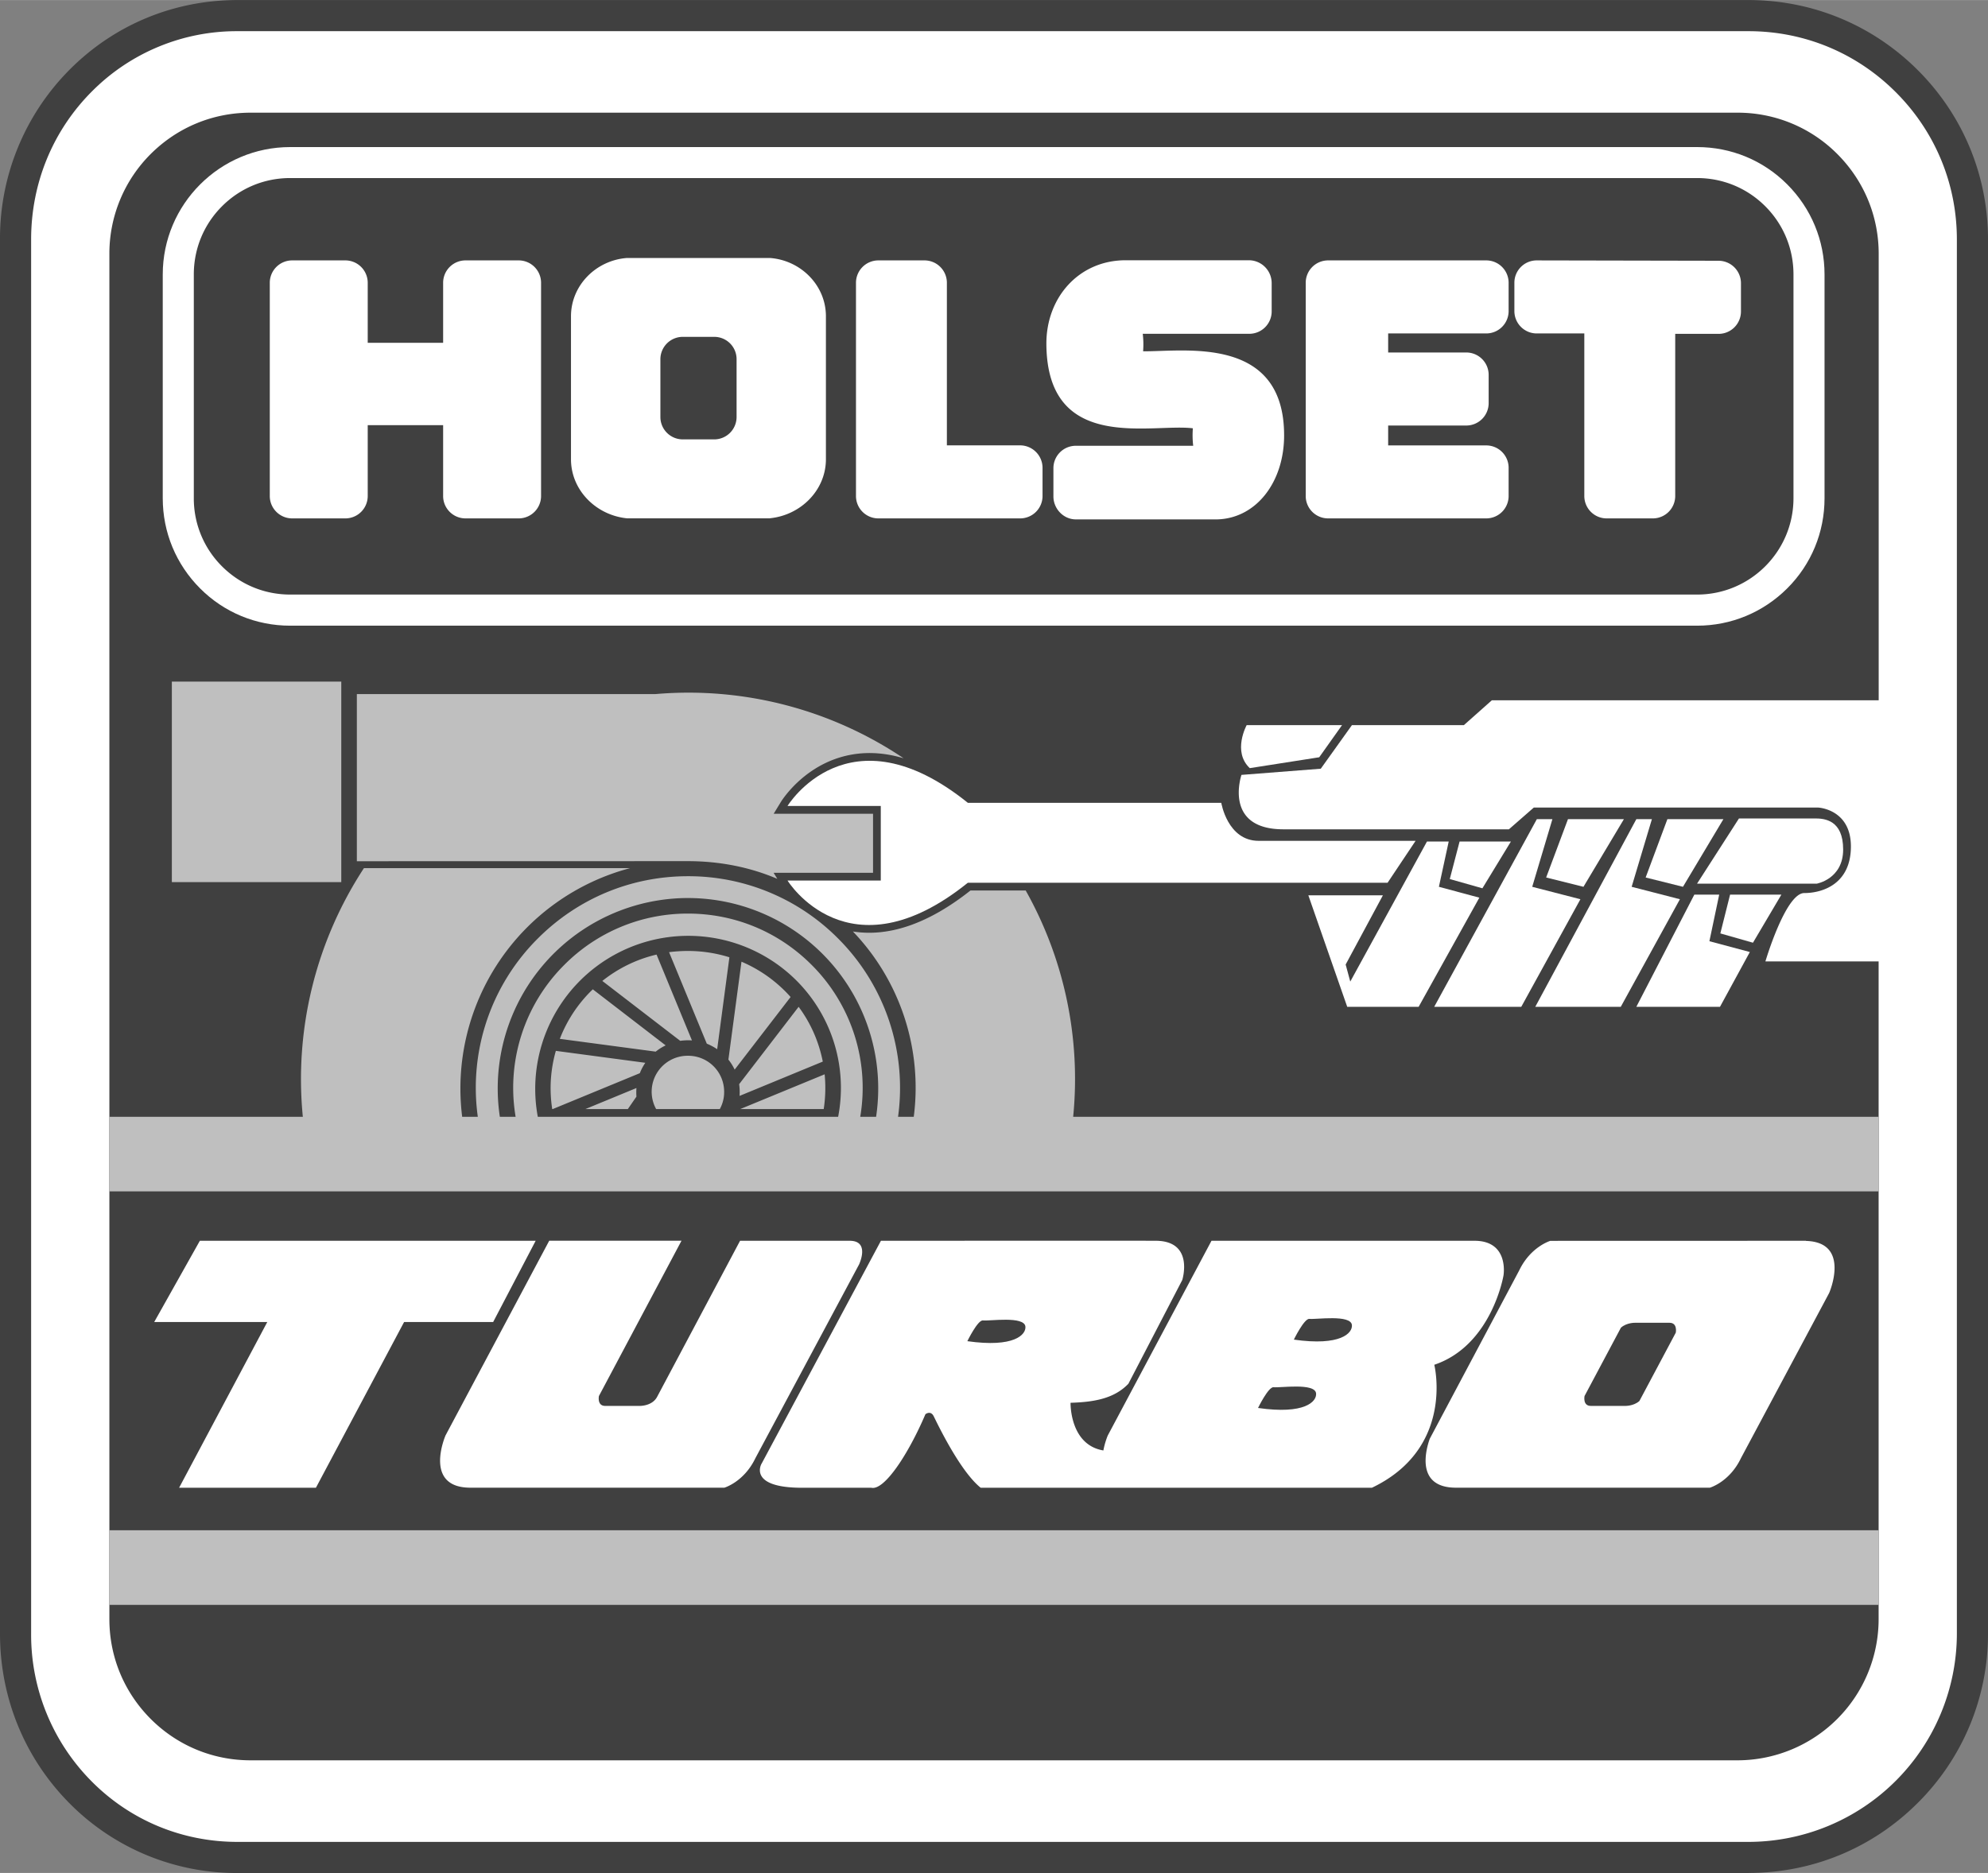 <svg xmlns="http://www.w3.org/2000/svg" width="2500" height="2356" viewBox="0 0 27.972 26.359"><rect x="0" y="0" width="27.972" height="26.359" fill="#808080" stroke="none"/><path d="M24.603 26.359c.899 0 1.746-.35 2.382-.987a3.347 3.347 0 0 0 .987-2.382V3.369c0-.899-.351-1.746-.987-2.382S25.502 0 24.603 0H3.34C2.442 0 1.6.351.971.988A3.366 3.366 0 0 0 0 3.369v19.622c0 .909.351 1.76.986 2.396a3.307 3.307 0 0 0 2.354.973h21.263z" fill="#404040"/><path d="M3.34 25.922c-.773 0-1.5-.3-2.044-.845a2.928 2.928 0 0 1-.858-2.086V3.369c0-.792.305-1.533.858-2.086A2.87 2.87 0 0 1 3.34.438h21.263c.783 0 1.519.305 2.072.859.554.554.859 1.29.859 2.072v19.622a2.935 2.935 0 0 1-2.931 2.931H3.34z" fill="#fff"/><path d="M24.84 13.53s.284-.962.547-.962c.262 0 .656-.131.656-.656s-.459-.547-.459-.547h-4.003l-.35.306h-3.172c-.853 0-.591-.766-.591-.766l1.116-.087.438-.613h1.575l.394-.35h5.443V3.572c0-.531-.207-1.029-.582-1.405a1.974 1.974 0 0 0-1.404-.582H3.525c-.531 0-1.029.207-1.405.582a1.98 1.98 0 0 0-.581 1.405v19.215c0 .531.207 1.029.582 1.405.375.375.874.582 1.405.582h20.921a1.988 1.988 0 0 0 1.986-1.986V13.53H24.84z" fill="#404040"/><g fill="#bfbfbf"><path d="M9.68 12.119c.439 0 .865.082 1.257.249l-.052-.085h1.399v-.831h-1.398l.101-.166c.014-.022.343-.552.999-.667.234-.041.477-.023.728.052a5.42 5.42 0 0 0-3.496-.903H5.021v2.352l4.659-.001z"/><path d="M15.1 15.717a5.414 5.414 0 0 0-.668-3.185h-.777c-.586.464-1.143.658-1.654.577a3.179 3.179 0 0 1 .856 2.608h-.221a2.972 2.972 0 0 0-.846-2.512 2.966 2.966 0 0 0-2.11-.874c-.797 0-1.546.311-2.11.874a2.964 2.964 0 0 0-.847 2.512h-.22a3.208 3.208 0 0 1 2.364-3.5H5.121a5.419 5.419 0 0 0-.86 3.5H1.539v1.05h24.894v-1.05H15.1z"/></g><path d="M24.468 11.518h1.072c.131 0 .394.021.394.437s-.372.481-.372.481h-1.684l.59-.918zM13.618 12.423c-1.684 1.356-2.537-.031-2.537-.031h1.312v-1.05h-1.312s.853-1.4 2.537-.044h3.566s.087.535.525.535h2.209l-.394.59h-5.906z" fill="#fff"/><path fill="#fff" d="M18.409 12.6l.547 1.569h1.005l.854-1.536-.569-.153.138-.637h-.306l-1.079 1.971-.065-.24.524-.974z"/><path fill="#fff" d="M20.537 11.843h.722l-.401.658-.459-.13zM24.343 12.59h.722l-.4.677-.459-.131zM20.18 14.169h1.225l.832-1.514-.678-.175.284-.952h-.219z"/><path fill="#fff" d="M22.062 11.528h.787l-.569.952-.525-.131zM21.602 14.169h1.203l.832-1.514-.679-.175.285-.952h-.219z"/><path fill="#fff" d="M23.461 11.528h.788l-.569.952-.525-.131zM24.201 14.169l.42-.771-.569-.152.138-.656h-.35l-.816 1.579zM17.541 10.205s-.204.372.044.605l.977-.153.321-.452h-1.342zM23.879 8.805c.479 0 .929-.187 1.268-.525s.525-.789.525-1.268v-3.15c0-.479-.187-.929-.525-1.268s-.789-.525-1.268-.525H4.083c-.989 0-1.793.805-1.793 1.793v3.15c0 .479.187.929.525 1.268.338.339.789.525 1.268.525h19.796z"/><path d="M4.083 8.367c-.362 0-.703-.141-.959-.397a1.346 1.346 0 0 1-.397-.959v-3.15c0-.362.141-.703.397-.959s.596-.397.959-.397h19.796c.362 0 .703.141.959.397s.397.597.397.959v3.15c0 .748-.608 1.356-1.356 1.356H4.083z" fill="#404040"/><path fill="#bfbfbf" d="M2.418 9.592h2.384v2.822H2.418z"/><path d="M7.255 15.717a2.442 2.442 0 0 1 .687-2.14 2.443 2.443 0 0 1 1.738-.72c.657 0 1.274.256 1.738.72a2.443 2.443 0 0 1 .686 2.14h.223a2.68 2.68 0 0 0-2.647-3.079 2.68 2.68 0 0 0-2.647 3.079h.222z" fill="#404040"/><path d="M11.793 15.717a2.137 2.137 0 0 0-.592-1.923 2.154 2.154 0 0 0-3.634 1.923h4.226z" fill="#404040"/><path d="M8.834 15.608h-.597l.718-.296a.815.815 0 0 0 0 .121l-.121.175zM10.128 15.608h-.896a.506.506 0 0 1 .448-.75.506.506 0 0 1 .509.509.49.49 0 0 1-.061.241zM11.59 15.608h-1.174l1.187-.489c.016.16.012.326-.013.489zM11.237 14.169c.17.229.285.492.34.771l-1.171.483a.758.758 0 0 0-.006-.165l.837-1.089zM11.047 13.949c.026.026.052.054.077.082l-.787 1.022a.739.739 0 0 0-.088-.141l.184-1.378c.226.096.435.236.614.415zM9.68 13.383c.201 0 .397.031.583.089l-.172 1.294a.76.76 0 0 0-.146-.078L9.414 13.4c.087-.011.176-.017.266-.017zM9.238 13.434l.498 1.208a.758.758 0 0 0-.165.006l-1.096-.843c.226-.18.485-.306.763-.371zM8.314 13.949l.027-.026 1.025.789a.702.702 0 0 0-.14.088l-1.349-.18c.096-.249.243-.477.437-.671zM9.08 14.957a.701.701 0 0 0-.077.146l-1.225.505H7.77a1.914 1.914 0 0 1 .051-.819l1.259.168zM1.539 21.536h24.894v1.05H1.539z" fill="#bfbfbf"/><path d="M11.285 20.938h.976c.185.041.524-.482.76-1.035 0 0 .073-.059.117.029.042.084.365.769.661 1.006h5.504c1.17-.558.878-1.731.878-1.731.81-.273.974-1.258.974-1.258s.083-.492-.416-.487h-3.693l-1.459 2.74s-.04.092-.062.211c-.476-.079-.462-.671-.462-.671.333-.01.614-.059.814-.268l.758-1.46s.171-.542-.361-.552c-.113-.002-3.879 0-3.879 0l-1.678 3.135c-.002 0-.203.341.568.341zM7.298 3.664H6.55a.315.315 0 0 0-.315.315v.845H5.174v-.845a.315.315 0 0 0-.315-.315h-.748a.315.315 0 0 0-.315.315V6.98c0 .174.141.315.315.315h.748a.315.315 0 0 0 .315-.315v-.997h1.061v.997c0 .174.141.315.315.315h.748a.315.315 0 0 0 .315-.315V3.979a.315.315 0 0 0-.315-.315zM14.353 6.267h-1.03V3.979a.315.315 0 0 0-.315-.315h-.649a.315.315 0 0 0-.315.315V6.98c0 .174.141.315.315.315h1.995a.315.315 0 0 0 .315-.315v-.397a.317.317 0 0 0-.316-.316zM10.834 7.293c.435-.044.787-.396.787-.831V4.45c0-.435-.353-.788-.787-.82H8.822c-.435.032-.788.385-.788.82v2.013c0 .435.353.787.788.831h2.012zM24.181 3.669l-2.559-.005a.314.314 0 0 0-.314.315v.398c0 .174.141.315.314.315h.67V6.98c0 .174.141.315.314.315h.65a.315.315 0 0 0 .315-.315V4.698h.61a.315.315 0 0 0 .315-.315v-.398a.316.316 0 0 0-.315-.316zM20.912 4.692a.315.315 0 0 0 .315-.315v-.398a.315.315 0 0 0-.315-.315h-2.225a.315.315 0 0 0-.315.315V6.98c0 .174.141.315.315.315h2.225a.315.315 0 0 0 .315-.315v-.397a.315.315 0 0 0-.315-.315h-1.38v-.28h1.099a.315.315 0 0 0 .315-.315v-.398a.315.315 0 0 0-.315-.315h-1.099v-.268h1.38z" fill="#fff"/><path d="M10.049 6.183a.315.315 0 0 0 .315-.315v-.814a.314.314 0 0 0-.315-.314h-.442a.315.315 0 0 0-.315.314v.814c0 .174.141.315.315.315h.442z" fill="#404040"/><path d="M16.084 4.943a1.263 1.263 0 0 0-.005-.246h1.499a.315.315 0 0 0 .315-.315v-.397a.322.322 0 0 0-.315-.323h-1.74c-.658 0-1.12.525-1.115 1.183.012 1.538 1.473 1.109 2.061 1.182-.006.082-.005.166.005.246h-1.652a.315.315 0 0 0-.315.315v.398c0 .174.142.323.315.323h1.992c.548-.016.94-.526.939-1.184-.001-1.417-1.418-1.174-1.984-1.182zM7.537 17.462H2.812l-.642 1.143h1.591L2.52 20.938h1.925l1.241-2.333h1.253zM11.956 17.462h-1.543l-1.169 2.2c-.073.131-.248.124-.248.124h-.481c-.116 0-.088-.139-.088-.139l1.162-2.186H7.728l-1.459 2.74s-.321.736.35.736h3.573s.276-.08.437-.416l1.459-2.727c-.001.001.159-.332-.132-.332zM25.41 17.464l-.001-.002-3.595.001s-.277.081-.438.416l-1.259 2.37c-.058.164-.197.688.369.688h3.573s.277-.08.437-.416l1.24-2.322c.001.001.313-.718-.326-.735z" fill="#fff"/><path d="M22.864 19.786h-.481c-.116 0-.088-.139-.088-.139l.512-.962c.083-.074.203-.069.203-.069h.481c.116 0 .088.139.088.139l-.512.962c-.083.074-.203.069-.203.069zM13.611 18.875s.146-.3.219-.292c.091.011.583-.066.598.087.01.113-.157.299-.817.205zM18.205 18.853s.146-.3.219-.292c.091.011.583-.065.598.087.01.113-.158.299-.817.205zM17.701 19.815s.146-.3.219-.292c.091.011.583-.065.598.087.011.114-.157.3-.817.205z" fill="#404040"/></svg>